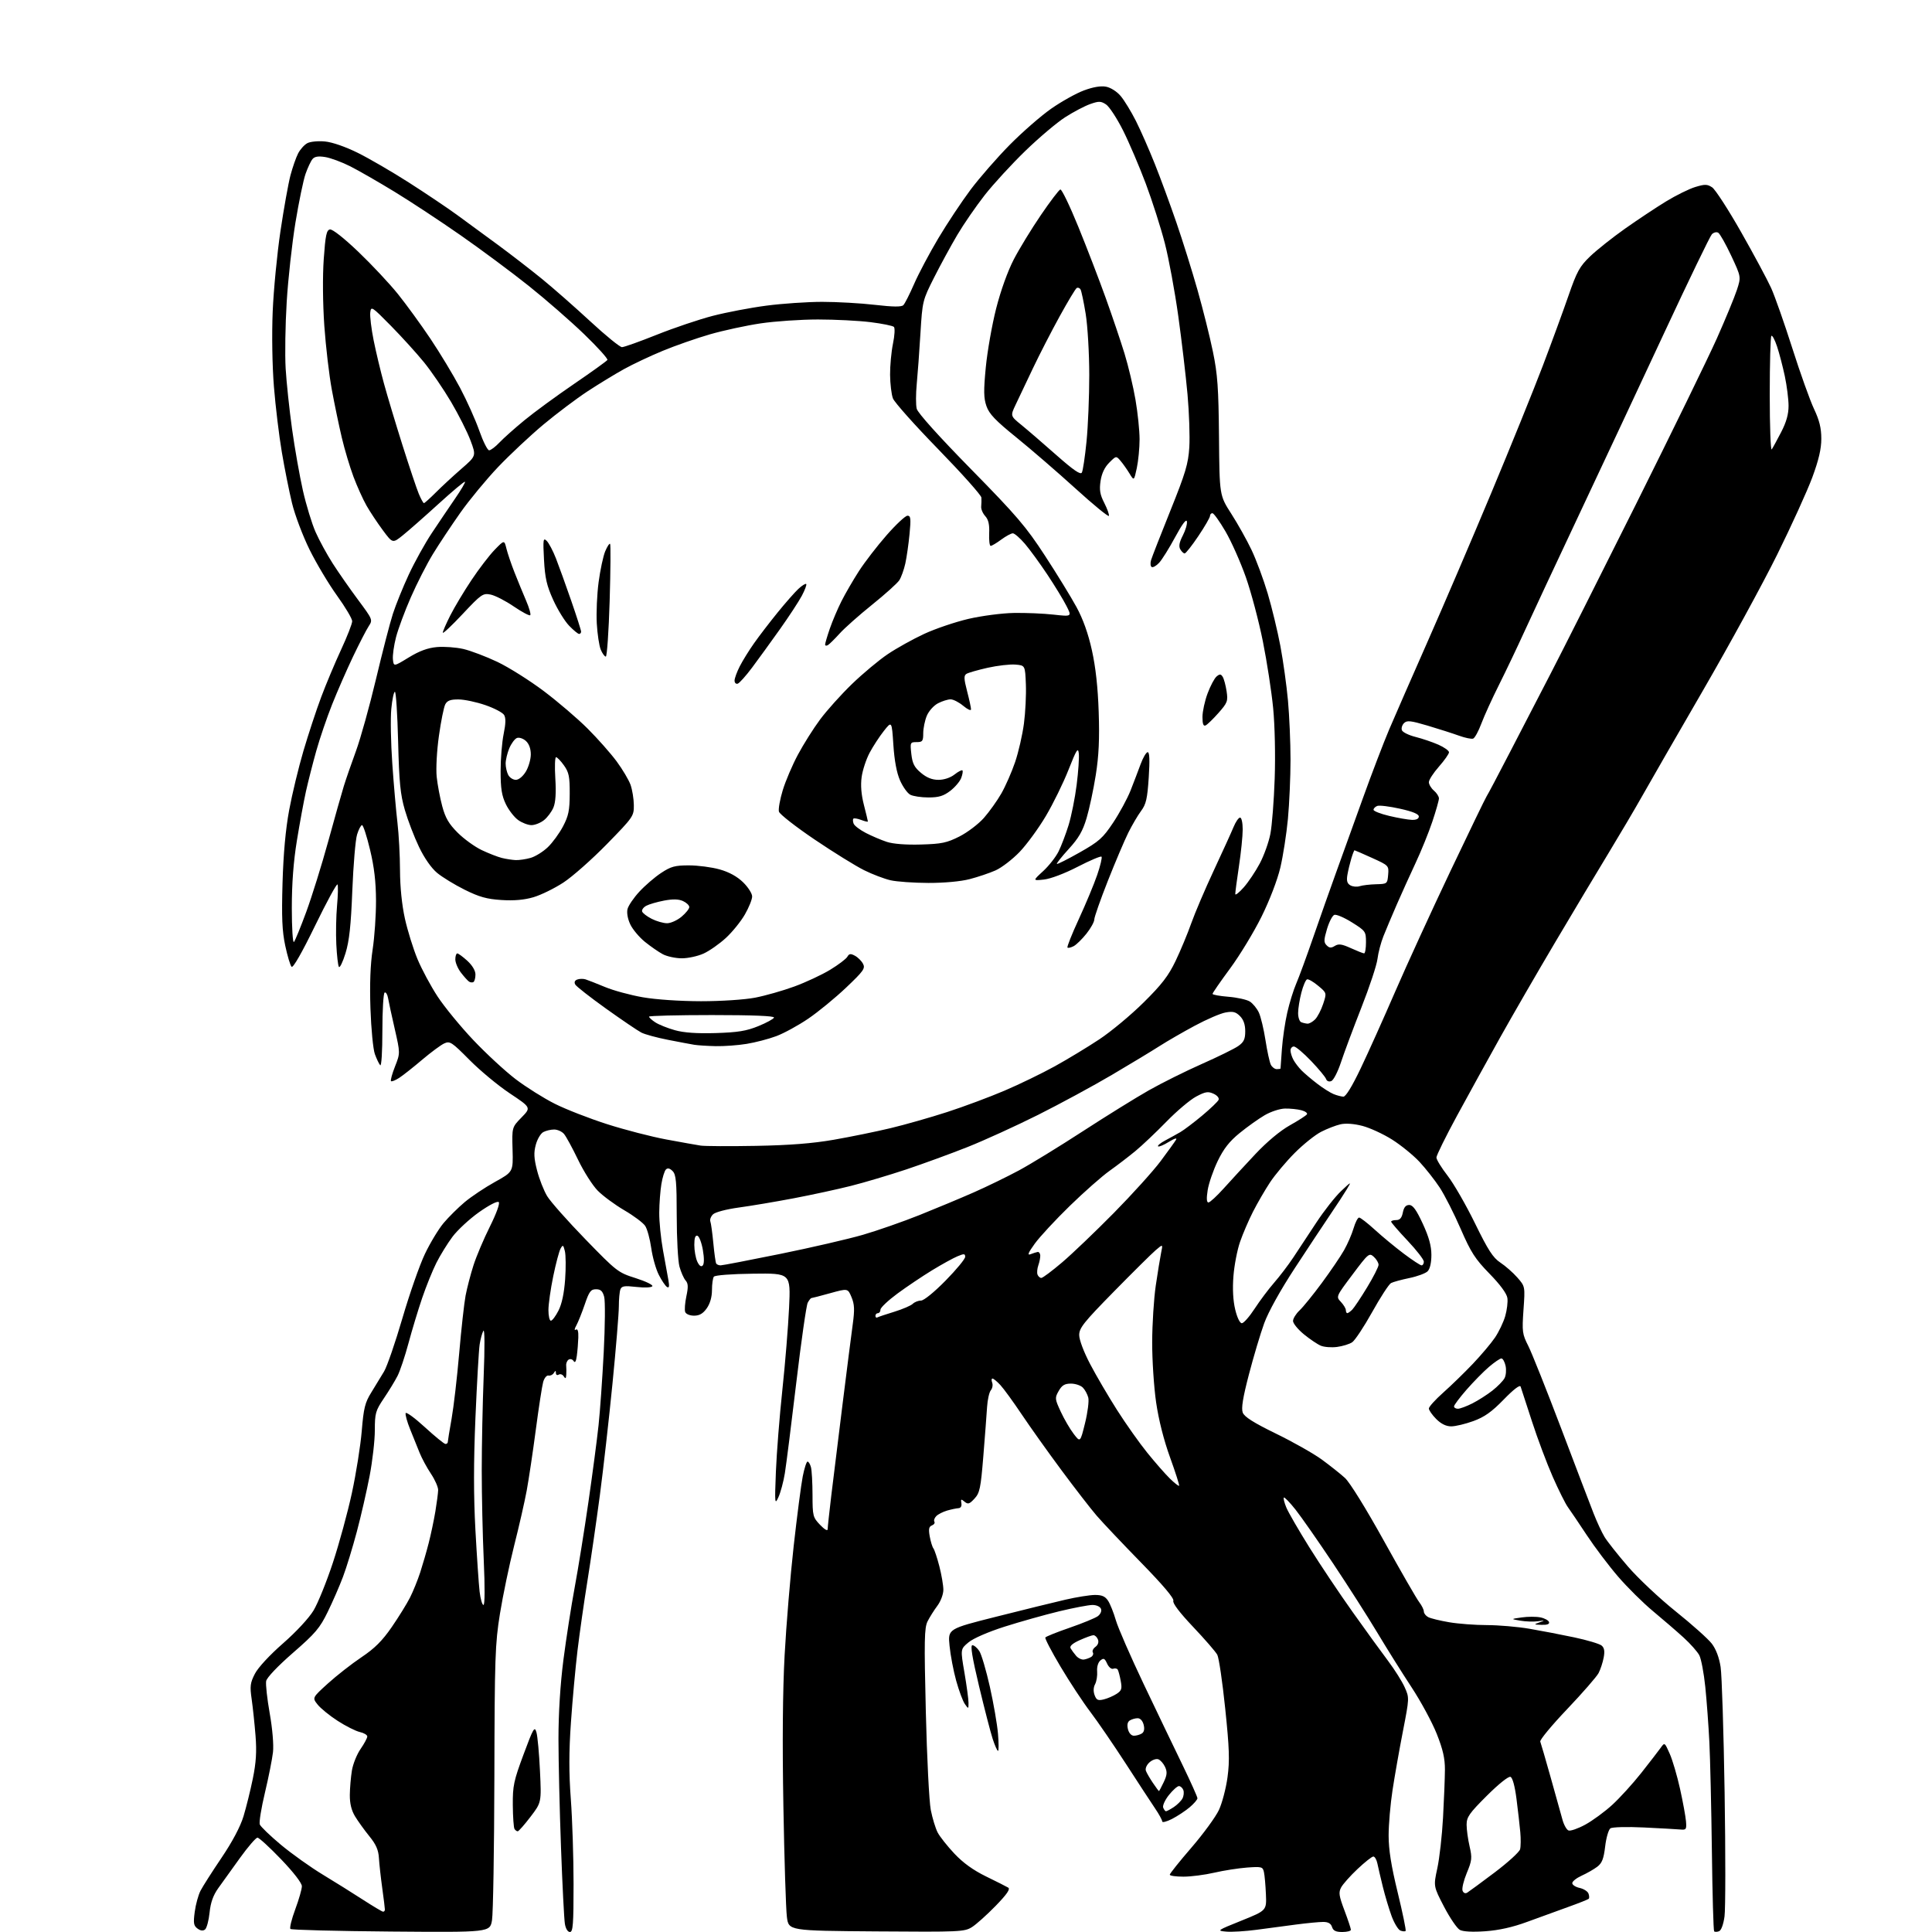 <?xml version="1.0" encoding="UTF-8" standalone="no"?>
<svg 
  version="1.1" 
  xmlns="http://www.w3.org/2000/svg" 
  xmlns:xlink="http://www.w3.org/1999/xlink" 
  xmlns:svg="http://www.w3.org/2000/svg"
  xmlns:rdf="http://www.w3.org/1999/02/22-rdf-syntax-ns#"
  xmlns:cc="http://creativecommons.org/ns#"
  xmlns:dc="http://purl.org/dc/elements/1.1/"
  viewBox="0 0 768 768"
  width="768"
  height="768"
>
<style>svg {background-color: white; }</style>"
<path stroke="none" fill="black" fill-rule="evenodd" d="M81.53,766.98C80.73,767.64 79.74,767.53 78.52,766.64C76.98,765.51 76.81,764.49 77.41,760.00C77.79,757.08 78.83,753.30 79.71,751.59C80.59,749.89 84.34,744.00 88.06,738.50C92.36,732.13 95.54,726.14 96.80,722.00C97.88,718.42 99.56,711.67 100.51,707.00C101.80,700.67 102.08,696.33 101.58,690.00C101.21,685.33 100.52,678.80 100.05,675.50C99.29,670.27 99.46,668.96 101.34,665.32C102.61,662.86 107.23,657.88 112.50,653.27C117.74,648.69 122.81,643.22 124.65,640.17C126.38,637.29 129.83,628.76 132.32,621.22C134.81,613.67 138.22,601.20 139.88,593.50C141.55,585.80 143.31,574.71 143.80,568.86C144.55,559.74 145.09,557.55 147.59,553.53C149.19,550.95 151.48,547.18 152.68,545.17C153.88,543.15 157.16,533.62 159.97,524.00C162.78,514.38 166.79,502.90 168.89,498.50C170.98,494.10 174.34,488.55 176.34,486.17C178.34,483.79 182.12,480.05 184.74,477.85C187.36,475.66 192.76,472.05 196.75,469.84C204.00,465.82 204.00,465.82 203.75,456.97C203.50,448.12 203.50,448.12 207.32,444.20C211.14,440.28 211.14,440.28 202.70,434.66C198.06,431.58 190.84,425.59 186.65,421.36C179.60,414.24 178.85,413.75 176.60,414.77C175.26,415.38 171.32,418.30 167.83,421.25C164.35,424.21 160.25,427.45 158.72,428.45C157.19,429.45 155.71,430.04 155.43,429.77C155.15,429.49 155.87,426.87 157.02,423.95C159.11,418.64 159.11,418.64 156.93,409.07C155.72,403.81 154.52,398.27 154.26,396.76C153.99,395.25 153.38,394.27 152.89,394.57C152.40,394.87 152.00,401.71 152.00,409.76C152.00,418.04 151.63,423.99 151.14,423.45C150.66,422.93 149.71,420.93 149.01,419.00C148.32,417.07 147.53,408.95 147.26,400.93C146.93,391.24 147.22,383.38 148.13,377.43C148.88,372.52 149.49,363.77 149.47,358.00C149.44,350.53 148.76,344.69 147.09,337.75C145.81,332.39 144.38,328.00 143.92,328.00C143.47,328.00 142.57,329.69 141.94,331.75C141.30,333.81 140.46,343.82 140.05,354.00C139.50,368.02 138.84,374.06 137.34,378.94C136.25,382.48 135.06,384.91 134.71,384.34C134.36,383.77 133.90,379.75 133.69,375.40C133.47,371.06 133.61,364.12 133.98,360.00C134.36,355.88 134.44,352.09 134.17,351.59C133.90,351.09 129.89,358.45 125.26,367.96C120.03,378.71 116.49,384.89 115.91,384.31C115.39,383.79 114.26,380.02 113.39,375.93C112.15,370.12 111.92,364.68 112.31,351.00C112.65,339.37 113.53,329.65 114.95,322.00C116.12,315.68 118.68,305.10 120.62,298.50C122.57,291.90 125.73,282.29 127.66,277.15C129.58,272.01 133.15,263.51 135.58,258.27C138.01,253.04 140.00,247.94 140.00,246.94C140.00,245.94 137.30,241.39 134.00,236.81C130.70,232.24 125.78,224.00 123.06,218.50C120.35,213.00 117.21,204.68 116.08,200.00C114.95,195.32 113.12,186.20 112.03,179.73C110.93,173.26 109.52,161.56 108.89,153.73C108.22,145.41 108.02,133.00 108.40,123.85C108.76,115.24 110.15,100.84 111.49,91.85C112.83,82.86 114.62,72.89 115.46,69.70C116.31,66.51 117.68,62.58 118.51,60.98C119.34,59.37 120.98,57.55 122.16,56.92C123.34,56.28 126.47,55.98 129.19,56.24C132.14,56.53 137.35,58.34 142.29,60.79C146.81,63.03 155.90,68.32 162.50,72.54C169.10,76.76 177.65,82.50 181.50,85.30C185.35,88.10 192.78,93.54 198.00,97.39C203.22,101.24 211.10,107.33 215.50,110.92C219.90,114.50 228.50,122.06 234.62,127.72C240.73,133.37 246.41,138.00 247.24,138.00C248.07,138.00 254.32,135.77 261.12,133.05C267.93,130.33 277.94,126.95 283.36,125.55C288.78,124.15 298.37,122.32 304.66,121.50C310.95,120.67 320.92,120.00 326.80,119.99C332.69,119.99 342.12,120.52 347.77,121.18C355.05,122.02 358.35,122.05 359.10,121.30C359.69,120.71 361.61,116.91 363.38,112.86C365.14,108.81 369.47,100.65 373.00,94.72C376.53,88.80 382.31,80.09 385.84,75.38C389.38,70.67 396.37,62.66 401.38,57.58C406.40,52.50 413.82,46.03 417.87,43.20C421.92,40.37 427.76,37.11 430.84,35.96C434.51,34.59 437.56,34.07 439.66,34.46C441.52,34.81 443.99,36.38 445.50,38.19C446.95,39.90 449.67,44.37 451.56,48.11C453.44,51.85 456.82,59.54 459.07,65.19C461.33,70.84 465.18,81.32 467.64,88.48C470.11,95.64 473.88,107.70 476.03,115.28C478.18,122.86 480.94,133.89 482.15,139.78C484.01,148.79 484.39,154.21 484.57,173.72C484.77,196.93 484.77,196.93 489.45,204.22C492.02,208.22 495.65,214.70 497.51,218.62C499.38,222.54 502.27,230.34 503.94,235.95C505.61,241.57 507.87,250.96 508.98,256.83C510.08,262.70 511.44,272.45 511.99,278.50C512.54,284.55 513.00,295.12 513.00,302.00C513.00,308.88 512.53,319.45 511.97,325.50C511.40,331.55 510.04,340.28 508.95,344.90C507.78,349.84 504.70,357.87 501.47,364.40C498.45,370.50 492.83,379.76 488.99,384.97C485.14,390.18 482.00,394.73 482.00,395.08C482.00,395.44 484.84,395.95 488.30,396.23C491.77,396.51 495.60,397.36 496.80,398.11C498.01,398.86 499.63,400.84 500.41,402.49C501.18,404.15 502.37,409.10 503.05,413.50C503.73,417.90 504.69,422.29 505.18,423.25C505.67,424.21 506.73,425.00 507.54,425.00C508.34,425.00 509.01,424.89 509.03,424.75C509.04,424.61 509.29,421.12 509.58,417.00C509.87,412.88 510.83,406.35 511.71,402.50C512.59,398.65 514.19,393.48 515.27,391.00C516.35,388.52 519.40,380.20 522.06,372.50C524.72,364.80 528.77,353.32 531.06,347.00C533.35,340.68 538.13,327.41 541.69,317.52C545.24,307.63 549.98,295.26 552.20,290.02C554.43,284.78 561.34,269.00 567.54,254.94C573.75,240.89 585.12,214.34 592.81,195.94C600.50,177.55 609.69,154.85 613.25,145.50C616.80,136.15 621.42,123.55 623.51,117.50C626.84,107.89 627.93,105.92 632.10,101.91C634.73,99.39 640.96,94.44 645.95,90.91C650.94,87.39 658.28,82.51 662.26,80.08C666.24,77.65 671.49,75.06 673.92,74.33C677.71,73.18 678.66,73.20 680.60,74.47C681.84,75.29 687.02,83.28 692.10,92.23C697.19,101.18 702.56,111.20 704.06,114.50C705.55,117.80 709.34,128.59 712.49,138.48C715.64,148.37 719.52,159.22 721.11,162.58C723.24,167.09 724.00,170.19 724.00,174.39C724.00,178.46 722.97,182.86 720.41,189.79C718.43,195.13 712.15,208.95 706.44,220.50C700.73,232.05 687.46,256.35 676.94,274.50C666.43,292.65 655.54,311.55 652.76,316.50C649.97,321.45 644.00,331.57 639.49,339.00C634.97,346.43 625.41,362.40 618.25,374.50C611.08,386.60 601.20,403.70 596.28,412.50C591.37,421.30 583.67,435.27 579.17,443.55C574.68,451.83 571.00,459.29 571.00,460.13C571.00,460.96 573.00,464.22 575.44,467.36C577.88,470.51 582.78,479.02 586.33,486.29C591.54,496.95 593.48,499.96 596.41,501.90C598.41,503.21 601.45,505.88 603.16,507.83C606.27,511.38 606.27,511.38 605.61,520.68C605.00,529.37 605.13,530.32 607.52,535.03C608.92,537.81 614.80,552.55 620.58,567.79C626.35,583.03 632.17,598.27 633.50,601.66C634.83,605.05 636.78,609.24 637.84,610.98C638.89,612.71 643.04,617.96 647.06,622.63C651.07,627.31 659.65,635.37 666.11,640.55C672.58,645.73 679.04,651.50 680.47,653.38C682.13,655.54 683.40,658.93 683.97,662.65C684.46,665.87 685.18,688.30 685.56,712.51C685.94,736.71 685.93,758.91 685.52,761.83C685.09,764.98 684.21,767.37 683.35,767.69C682.56,768.00 681.68,768.02 681.40,767.73C681.12,767.45 680.71,753.11 680.50,735.86C680.28,718.61 679.83,699.10 679.50,692.50C679.17,685.90 678.44,676.03 677.88,670.56C677.32,665.10 676.25,659.46 675.52,658.03C674.78,656.60 671.97,653.43 669.27,650.97C666.57,648.51 661.11,643.80 657.14,640.50C653.16,637.20 646.89,630.99 643.21,626.71C639.52,622.43 633.91,615.00 630.75,610.21C627.58,605.42 624.21,600.42 623.25,599.10C622.29,597.79 619.59,592.39 617.26,587.10C614.93,581.82 611.20,571.88 608.97,565.00C606.74,558.12 604.71,551.91 604.47,551.19C604.19,550.37 601.65,552.32 597.76,556.33C592.98,561.24 590.13,563.27 585.71,564.89C582.53,566.05 578.56,567.00 576.89,567.00C574.86,567.00 572.87,566.03 570.92,564.08C569.32,562.47 568.00,560.59 568.00,559.90C568.00,559.22 570.57,556.37 573.71,553.58C576.85,550.79 582.14,545.65 585.46,542.16C588.78,538.67 592.75,533.97 594.27,531.72C595.80,529.47 597.63,525.64 598.34,523.21C599.04,520.78 599.44,517.53 599.21,515.98C598.95,514.20 596.35,510.66 592.11,506.32C586.40,500.47 584.72,497.87 580.64,488.49C578.02,482.44 574.26,475.05 572.30,472.06C570.34,469.08 566.71,464.47 564.24,461.82C561.76,459.18 556.88,455.21 553.38,453.00C549.88,450.79 544.58,448.35 541.61,447.57C538.24,446.69 534.95,446.45 532.85,446.93C531.01,447.35 527.55,448.69 525.17,449.91C522.79,451.12 518.06,454.91 514.67,458.31C511.28,461.71 506.86,466.98 504.86,470.00C502.86,473.03 499.81,478.29 498.08,481.69C496.35,485.09 494.03,490.49 492.93,493.69C491.82,496.88 490.64,503.00 490.31,507.29C489.91,512.32 490.16,517.01 491.01,520.54C491.78,523.76 492.86,526.00 493.65,526.00C494.38,526.00 496.66,523.41 498.72,520.25C500.78,517.09 504.27,512.43 506.48,509.90C508.69,507.37 512.12,502.87 514.09,499.90C516.07,496.93 520.20,490.68 523.26,486.00C526.33,481.32 530.75,475.70 533.08,473.50C537.25,469.57 537.29,469.56 535.41,472.70C534.36,474.46 531.42,478.96 528.88,482.70C526.34,486.44 519.99,496.04 514.75,504.04C508.96,512.89 504.18,521.50 502.53,526.04C501.04,530.14 498.31,539.28 496.47,546.34C494.04,555.65 493.37,559.83 494.01,561.53C494.66,563.23 498.31,565.54 507.20,569.88C513.97,573.17 522.16,577.81 525.42,580.18C528.67,582.56 532.82,585.85 534.63,587.50C536.56,589.25 543.01,599.67 550.12,612.50C556.83,624.60 563.14,635.57 564.16,636.88C565.17,638.20 566.00,639.87 566.00,640.60C566.00,641.33 566.79,642.34 567.75,642.84C568.71,643.34 572.46,644.26 576.08,644.87C579.70,645.49 586.45,646.00 591.08,646.00C595.71,646.01 603.33,646.66 608.00,647.46C612.67,648.26 620.69,649.80 625.82,650.89C630.95,651.98 635.82,653.44 636.65,654.12C637.74,655.03 637.97,656.35 637.49,658.90C637.13,660.84 636.22,663.61 635.47,665.06C634.72,666.50 629.10,672.95 622.97,679.40C616.84,685.84 612.03,691.65 612.28,692.31C612.53,692.96 614.39,699.35 616.40,706.50C618.42,713.65 620.53,721.21 621.09,723.30C621.65,725.39 622.74,727.35 623.51,727.64C624.28,727.94 627.26,726.90 630.14,725.34C633.01,723.78 637.83,720.25 640.84,717.51C643.85,714.76 649.06,709.04 652.41,704.80C655.76,700.55 659.22,696.07 660.11,694.83C661.72,692.57 661.72,692.57 663.75,697.16C664.87,699.69 666.71,705.98 667.85,711.13C668.99,716.28 670.05,722.08 670.21,724.00C670.47,727.19 670.28,727.48 668.00,727.26C666.62,727.13 660.10,726.77 653.50,726.45C646.69,726.12 640.92,726.28 640.16,726.80C639.42,727.32 638.48,730.55 638.08,733.98C637.49,738.92 636.83,740.62 634.92,742.07C633.59,743.08 630.81,744.67 628.75,745.60C626.69,746.54 625.00,747.87 625.00,748.57C625.00,749.27 626.31,750.13 627.92,750.48C629.52,750.83 631.11,751.83 631.44,752.70C631.77,753.57 631.82,754.52 631.54,754.80C631.26,755.08 627.53,756.56 623.26,758.09C618.99,759.62 611.67,762.28 607.00,764.00C601.30,766.10 595.85,767.32 590.44,767.70C585.38,768.06 581.61,767.86 580.32,767.17C579.18,766.56 576.36,762.41 574.03,757.95C569.81,749.82 569.81,749.82 571.36,742.66C572.22,738.72 573.24,729.65 573.63,722.50C574.03,715.35 574.36,706.80 574.38,703.50C574.40,699.00 573.59,695.42 571.12,689.21C569.31,684.66 564.81,676.33 561.11,670.71C557.42,665.10 551.29,655.33 547.50,649.00C543.71,642.67 535.78,630.27 529.89,621.44C523.99,612.61 517.29,603.01 515.00,600.11C512.70,597.21 510.61,595.05 510.35,595.31C510.10,595.57 510.54,597.37 511.35,599.30C512.16,601.24 516.29,608.37 520.53,615.16C524.77,621.95 532.49,633.49 537.70,640.81C542.91,648.14 549.27,656.91 551.84,660.31C554.40,663.72 557.35,668.39 558.38,670.71C560.26,674.89 560.25,674.98 557.68,688.21C556.25,695.52 554.40,706.05 553.55,711.62C552.70,717.18 552.00,725.28 552.00,729.62C552.00,735.27 553.02,741.69 555.61,752.31C557.59,760.45 559.01,767.33 558.75,767.58C558.50,767.84 557.56,767.77 556.68,767.43C555.80,767.09 554.22,764.49 553.18,761.66C552.14,758.82 550.57,753.58 549.69,750.00C548.81,746.42 547.84,742.26 547.53,740.75C547.22,739.24 546.49,738.00 545.92,738.00C545.35,738.00 542.52,740.24 539.63,742.97C536.73,745.70 533.81,748.99 533.12,750.28C532.06,752.27 532.25,753.62 534.44,759.42C535.85,763.17 537.00,766.63 537.00,767.12C537.00,767.60 535.46,768.00 533.57,768.00C531.01,768.00 529.97,767.49 529.50,766.00C529.06,764.61 527.99,764.00 525.97,764.00C524.38,764.00 519.58,764.46 515.29,765.02C511.01,765.58 503.90,766.52 499.50,767.12C495.10,767.71 489.70,768.04 487.50,767.85C483.58,767.51 483.70,767.42 493.50,763.48C503.50,759.45 503.50,759.45 503.22,752.98C503.07,749.41 502.72,745.47 502.44,744.22C501.98,742.07 501.56,741.96 495.72,742.38C492.30,742.64 486.43,743.55 482.69,744.42C478.94,745.29 473.43,746.00 470.44,746.00C467.45,746.00 465.00,745.65 465.00,745.22C465.00,744.79 468.87,739.95 473.60,734.47C478.33,728.99 483.25,722.25 484.54,719.50C485.82,716.75 487.36,710.88 487.96,706.45C488.85,699.81 488.69,695.02 487.04,679.17C485.95,668.60 484.53,658.98 483.89,657.79C483.25,656.60 478.93,651.62 474.29,646.72C468.92,641.05 466.06,637.29 466.42,636.35C466.79,635.38 462.36,630.14 453.62,621.19C446.27,613.66 438.31,605.25 435.94,602.50C433.57,599.75 427.30,591.65 422.00,584.50C416.69,577.35 409.59,567.38 406.21,562.34C402.83,557.30 398.99,552.01 397.67,550.59C396.35,549.16 394.94,548.00 394.53,548.00C394.12,548.00 394.07,548.73 394.41,549.63C394.75,550.52 394.51,551.88 393.87,552.65C393.24,553.42 392.56,556.40 392.38,559.27C392.20,562.15 391.53,570.96 390.89,578.85C389.85,591.64 389.47,593.47 387.37,595.73C385.37,597.90 384.79,598.07 383.42,596.94C382.04,595.79 381.87,595.87 382.16,597.53C382.37,598.70 381.91,599.48 381.00,599.53C380.18,599.57 378.15,600.00 376.51,600.47C374.87,600.95 372.92,601.93 372.20,602.66C371.47,603.39 371.12,604.39 371.43,604.89C371.74,605.38 371.29,606.06 370.45,606.38C369.26,606.84 369.06,607.83 369.58,610.74C369.96,612.81 370.61,614.95 371.04,615.50C371.47,616.05 372.54,619.26 373.41,622.64C374.28,626.02 375.00,630.22 375.00,631.96C375.00,633.75 373.96,636.53 372.62,638.32C371.31,640.07 369.56,642.85 368.73,644.50C367.43,647.09 367.34,652.02 368.03,680.50C368.46,698.65 369.36,716.19 370.00,719.48C370.65,722.77 371.88,726.79 372.72,728.42C373.56,730.05 376.56,733.84 379.37,736.83C382.86,740.54 386.90,743.44 392.00,745.93C396.12,747.93 400.07,749.93 400.78,750.36C401.69,750.93 400.27,752.99 395.78,757.62C392.32,761.17 388.09,764.97 386.36,766.06C383.37,767.93 381.57,768.01 348.36,767.76C313.50,767.50 313.50,767.50 312.80,762.00C312.41,758.98 311.78,739.17 311.41,718.00C310.96,692.67 311.13,672.12 311.90,657.93C312.54,646.07 314.16,626.56 315.50,614.58C316.84,602.60 318.46,590.15 319.10,586.90C319.74,583.66 320.60,581.00 321.01,581.00C321.43,581.00 322.04,582.01 322.37,583.25C322.70,584.49 322.98,589.44 322.99,594.26C323.00,602.62 323.14,603.16 326.00,606.16C327.75,607.99 329.00,608.71 329.01,607.90C329.01,607.13 329.66,601.10 330.45,594.50C331.25,587.90 333.27,571.48 334.95,558.00C336.63,544.52 338.45,530.27 338.99,526.33C339.77,520.59 339.67,518.46 338.49,515.64C337.02,512.12 337.02,512.12 330.02,514.06C326.17,515.13 322.81,516.00 322.55,516.00C322.29,516.00 321.63,516.83 321.08,517.85C320.54,518.86 318.49,533.15 316.54,549.60C314.59,566.04 312.54,582.27 311.99,585.65C311.44,589.03 310.29,593.30 309.44,595.15C307.99,598.31 307.93,597.73 308.43,585.00C308.73,577.58 309.88,562.95 311.00,552.50C312.12,542.05 313.32,527.34 313.67,519.81C314.31,506.12 314.31,506.12 299.40,506.31C290.83,506.41 284.19,506.92 283.77,507.50C283.36,508.05 283.02,510.46 283.02,512.85C283.01,515.62 282.25,518.24 280.93,520.10C279.45,522.18 278.03,523.00 275.90,523.00C274.23,523.00 272.69,522.37 272.38,521.54C272.07,520.74 272.28,517.93 272.84,515.30C273.64,511.57 273.57,510.17 272.53,509.00C271.80,508.18 270.71,505.70 270.10,503.50C269.50,501.30 269.01,492.22 269.01,483.32C269.00,469.68 268.74,466.89 267.36,465.51C266.26,464.40 265.40,464.20 264.71,464.89C264.15,465.45 263.34,468.06 262.91,470.70C262.47,473.34 262.09,478.43 262.06,482.00C262.03,485.57 262.70,492.32 263.55,497.00C264.40,501.68 265.37,507.03 265.71,508.91C266.14,511.37 265.99,512.11 265.14,511.59C264.50,511.19 263.03,509.03 261.89,506.78C260.74,504.54 259.39,499.75 258.88,496.13C258.37,492.52 257.29,488.56 256.48,487.33C255.68,486.10 251.94,483.30 248.17,481.10C244.41,478.90 239.65,475.39 237.60,473.30C235.54,471.21 232.03,465.68 229.78,461.00C227.53,456.32 225.02,451.71 224.19,450.75C223.37,449.79 221.61,449.00 220.28,449.00C218.95,449.00 217.01,449.46 215.97,450.02C214.92,450.58 213.58,452.84 212.99,455.05C212.13,458.22 212.24,460.39 213.49,465.26C214.36,468.67 216.17,473.26 217.50,475.48C218.84,477.69 225.69,485.42 232.72,492.65C245.16,505.46 245.69,505.87 252.70,508.08C256.66,509.34 259.64,510.78 259.32,511.29C258.99,511.82 256.25,511.95 252.99,511.58C248.22,511.04 247.14,511.20 246.62,512.55C246.28,513.44 246.00,516.49 246.00,519.33C245.99,522.17 244.86,535.98 243.47,550.00C242.09,564.02 239.82,584.05 238.44,594.50C237.05,604.95 234.82,620.32 233.48,628.65C232.14,636.99 230.38,649.36 229.56,656.15C228.75,662.94 227.57,675.75 226.96,684.62C226.14,696.33 226.13,704.73 226.92,715.31C227.51,723.32 228.00,738.45 228.00,748.94C228.00,764.95 227.77,768.00 226.55,768.00C225.68,768.00 224.87,766.68 224.55,764.75C224.25,762.96 223.55,749.35 223.01,734.50C222.46,719.65 222.01,700.20 222.00,691.29C222.00,680.95 222.72,669.53 223.97,659.79C225.06,651.38 227.07,638.42 228.45,631.00C229.83,623.58 232.29,608.27 233.92,597.00C235.55,585.73 237.36,572.00 237.94,566.50C238.53,561.00 239.45,547.95 239.99,537.50C240.53,527.05 240.61,517.15 240.17,515.50C239.55,513.21 238.78,512.50 236.93,512.50C234.85,512.50 234.20,513.38 232.46,518.50C231.33,521.80 229.82,525.57 229.11,526.87C228.32,528.30 228.24,528.97 228.90,528.56C229.64,528.10 229.97,529.14 229.89,531.69C229.82,533.78 229.56,537.04 229.30,538.93C229.00,541.21 228.57,541.92 228.03,541.05C227.59,540.33 226.70,540.07 226.06,540.46C225.43,540.85 224.98,541.92 225.07,542.84C225.16,543.75 225.17,545.40 225.10,546.50C225.00,548.04 224.77,548.18 224.10,547.12C223.62,546.36 222.72,546.05 222.11,546.43C221.50,546.81 220.99,546.53 220.98,545.81C220.97,544.74 220.82,544.73 220.14,545.80C219.69,546.52 218.73,546.97 218.02,546.80C217.31,546.64 216.36,547.79 215.92,549.36C215.48,550.93 214.16,559.48 212.99,568.36C211.82,577.24 210.19,588.10 209.38,592.50C208.57,596.90 206.32,606.79 204.37,614.47C202.43,622.15 199.90,634.30 198.74,641.47C196.81,653.42 196.63,658.80 196.52,706.50C196.45,735.10 196.03,760.67 195.58,763.32C194.75,768.14 194.75,768.14 155.46,767.82C133.85,767.64 115.84,767.18 115.45,766.79C115.06,766.39 115.92,762.88 117.37,758.98C118.82,755.08 120.00,750.95 120.00,749.80C120.00,748.55 116.70,744.27 111.75,739.11C107.21,734.37 102.98,730.50 102.35,730.50C101.72,730.50 98.61,734.10 95.44,738.50C92.26,742.90 88.37,748.32 86.78,750.55C84.74,753.41 83.72,756.27 83.31,760.29C82.99,763.42 82.18,766.43 81.53,766.98zM152.25,759.92C152.66,759.97 153.00,759.58 153.00,759.07C153.00,758.56 152.53,754.73 151.95,750.56C151.37,746.39 150.78,741.03 150.63,738.64C150.44,735.38 149.49,733.20 146.80,729.90C144.84,727.48 142.28,723.92 141.12,722.00C139.69,719.63 139.03,716.89 139.06,713.50C139.09,710.75 139.47,706.38 139.89,703.79C140.32,701.20 141.87,697.35 143.34,695.24C144.80,693.12 146.00,690.89 146.00,690.28C146.00,689.66 144.67,688.87 143.05,688.51C141.43,688.15 137.46,686.16 134.23,684.07C131.00,681.99 127.41,679.06 126.24,677.57C124.11,674.87 124.11,674.87 130.38,669.18C133.83,666.06 139.81,661.38 143.67,658.79C148.95,655.25 151.95,652.26 155.72,646.79C158.48,642.78 161.75,637.50 162.98,635.06C164.22,632.62 166.04,628.12 167.04,625.06C168.03,622.00 169.56,616.74 170.42,613.36C171.29,609.98 172.47,604.36 173.06,600.86C173.64,597.36 174.14,593.53 174.17,592.34C174.20,591.16 172.91,588.23 171.31,585.84C169.71,583.45 167.68,579.70 166.80,577.50C165.92,575.30 164.22,571.10 163.04,568.18C161.85,565.25 161.05,562.36 161.25,561.75C161.45,561.15 164.89,563.66 168.89,567.33C172.89,571.00 176.57,574.00 177.08,574.00C177.59,574.00 178.00,573.66 178.00,573.25C178.00,572.84 178.68,568.67 179.51,564.00C180.34,559.33 181.70,547.62 182.53,538.00C183.36,528.38 184.51,518.02 185.08,515.00C185.66,511.98 187.06,506.57 188.21,503.00C189.35,499.43 192.28,492.51 194.72,487.62C197.31,482.43 198.78,478.38 198.26,477.86C197.73,477.33 194.49,479.00 190.43,481.86C186.62,484.56 181.87,488.96 179.87,491.63C177.87,494.31 174.99,498.98 173.47,502.00C171.95,505.02 169.40,511.32 167.81,516.00C166.22,520.67 163.77,528.75 162.38,533.94C160.99,539.13 159.03,544.98 158.03,546.94C157.03,548.90 154.59,552.91 152.60,555.85C149.28,560.79 149.00,561.77 149.00,568.55C149.00,572.59 148.07,580.76 146.93,586.70C145.79,592.64 143.51,602.61 141.85,608.85C140.19,615.09 137.72,623.17 136.35,626.79C134.99,630.42 132.25,636.71 130.27,640.76C127.14,647.19 125.36,649.29 116.46,657.03C110.37,662.34 106.07,666.86 105.80,668.25C105.56,669.53 106.19,675.28 107.21,681.04C108.30,687.19 108.84,693.56 108.52,696.50C108.21,699.25 106.77,706.49 105.32,712.59C103.86,718.69 102.94,724.39 103.27,725.25C103.60,726.11 107.39,729.75 111.68,733.34C115.98,736.92 123.45,742.25 128.28,745.17C133.12,748.10 140.32,752.60 144.28,755.17C148.25,757.74 151.84,759.88 152.25,759.92zM583.24,752.36C583.93,751.94 588.83,748.33 594.12,744.35C599.41,740.36 603.97,736.21 604.26,735.12C604.54,734.04 604.58,730.98 604.34,728.33C604.10,725.67 603.43,719.75 602.84,715.17C602.17,709.94 601.27,706.66 600.43,706.33C599.65,706.03 595.70,709.19 591.04,713.84C584.05,720.81 583.00,722.31 583.00,725.35C583.00,727.27 583.53,731.14 584.18,733.94C585.24,738.54 585.13,739.58 583.07,744.53C581.82,747.56 581.06,750.73 581.39,751.58C581.75,752.51 582.49,752.82 583.24,752.36zM205.81,727.97C205.43,727.99 204.85,727.56 204.52,727.03C204.19,726.50 203.89,722.24 203.85,717.57C203.79,709.93 204.21,707.92 208.11,697.44C212.04,686.86 212.51,686.06 213.25,688.65C213.70,690.22 214.33,697.12 214.65,704.00C215.24,716.50 215.24,716.50 210.87,722.22C208.47,725.37 206.19,727.95 205.81,727.97zM465.87,723.07C463.74,724.15 462.00,724.59 462.00,724.05C462.00,723.50 460.70,721.13 459.10,718.78C457.51,716.43 452.27,708.42 447.47,701.00C442.66,693.58 436.34,684.35 433.42,680.50C430.50,676.65 425.18,668.58 421.61,662.57C418.03,656.56 415.30,651.32 415.54,650.93C415.78,650.55 420.14,648.79 425.24,647.04C430.33,645.28 435.34,643.22 436.38,642.47C437.46,641.67 438.00,640.45 437.66,639.55C437.32,638.66 435.87,638.00 434.28,638.00C432.75,638.00 426.77,639.14 421.00,640.53C415.23,641.93 405.48,644.67 399.35,646.62C392.77,648.72 386.89,651.28 384.99,652.87C381.77,655.55 381.77,655.55 383.39,664.95C384.27,670.12 385.00,675.50 385.00,676.90C385.00,679.41 384.98,679.42 383.54,677.36C382.74,676.22 381.19,672.06 380.10,668.12C379.01,664.19 377.82,657.94 377.46,654.23C376.79,647.50 376.79,647.50 396.15,642.63C406.79,639.94 419.10,636.92 423.50,635.90C427.90,634.88 433.18,634.04 435.23,634.02C438.04,634.01 439.33,634.57 440.48,636.33C441.32,637.61 442.71,641.10 443.57,644.08C444.43,647.06 449.43,658.50 454.66,669.50C459.90,680.50 466.85,694.98 470.10,701.67C473.34,708.37 476.00,714.29 476.00,714.83C476.00,715.38 474.59,717.01 472.87,718.46C471.14,719.91 467.99,721.98 465.87,723.07zM463.50,720.00C463.82,720.00 465.20,719.26 466.58,718.36C467.95,717.46 469.51,715.91 470.04,714.93C470.56,713.95 470.72,712.44 470.39,711.57C470.06,710.71 469.27,710.00 468.64,710.00C468.01,710.00 466.22,711.60 464.66,713.55C463.10,715.51 462.08,717.76 462.38,718.55C462.69,719.35 463.19,720.00 463.50,720.00zM460.70,711.99C460.81,712.00 461.66,710.40 462.59,708.45C463.93,705.62 464.05,704.40 463.15,702.42C462.53,701.06 461.32,699.68 460.47,699.35C459.62,699.02 458.03,699.57 456.93,700.57C455.78,701.60 455.18,703.04 455.52,703.94C455.84,704.80 457.10,706.96 458.30,708.74C459.51,710.53 460.59,711.99 460.70,711.99zM396.73,696.00C396.41,696.00 395.46,693.86 394.61,691.25C393.76,688.64 391.32,679.19 389.18,670.25C386.45,658.80 385.67,654.00 386.54,654.00C387.21,654.00 388.46,655.05 389.30,656.33C390.14,657.61 392.02,664.00 393.49,670.54C394.95,677.07 396.41,685.47 396.72,689.21C397.03,692.94 397.04,696.00 396.73,696.00zM450.77,689.98C451.72,689.98 453.12,689.57 453.89,689.09C454.80,688.51 455.05,687.33 454.62,685.61C454.22,684.04 453.27,683.01 452.23,683.02C451.28,683.02 449.88,683.43 449.11,683.91C448.20,684.49 447.95,685.67 448.38,687.39C448.78,688.96 449.73,689.99 450.77,689.98zM438.76,675.54C440.27,675.17 442.56,674.18 443.85,673.35C445.86,672.04 446.09,671.32 445.50,668.17C445.13,666.16 444.59,664.14 444.31,663.69C444.03,663.24 443.22,663.08 442.52,663.35C441.82,663.62 440.73,662.71 440.10,661.32C439.13,659.19 438.71,659.00 437.41,660.07C436.51,660.82 435.98,662.61 436.13,664.42C436.26,666.12 435.90,668.40 435.31,669.50C434.63,670.76 434.57,672.37 435.13,673.86C435.86,675.82 436.48,676.10 438.76,675.54zM430.88,659.69C431.77,659.56 433.07,659.09 433.77,658.65C434.46,658.22 434.76,657.41 434.42,656.86C434.08,656.32 434.54,655.32 435.45,654.66C436.47,653.91 436.86,652.79 436.45,651.72C436.08,650.78 435.27,650.01 434.64,650.02C434.01,650.03 431.56,650.93 429.18,652.00C426.27,653.32 425.10,654.38 425.58,655.23C425.98,655.93 426.97,657.28 427.78,658.22C428.60,659.17 429.99,659.83 430.88,659.69zM612.83,645.90C609.65,645.81 609.61,645.76 612.00,644.91C614.26,644.11 614.19,644.07 611.35,644.47C609.62,644.71 606.47,644.61 604.35,644.24C600.50,643.58 600.50,643.58 604.92,642.95C607.35,642.60 610.69,642.60 612.34,642.94C614.00,643.27 615.53,644.10 615.76,644.78C616.03,645.59 615.05,645.97 612.83,645.90zM192.19,638.00C192.74,638.00 192.78,630.89 192.30,620.25C191.86,610.49 191.50,594.40 191.50,584.50C191.50,574.60 191.85,557.73 192.27,547.00C192.73,535.55 192.68,528.12 192.16,529.00C191.67,529.83 190.99,532.30 190.66,534.50C190.33,536.71 189.58,549.83 188.99,563.67C188.25,581.28 188.25,594.62 188.98,608.10C189.56,618.70 190.31,629.76 190.65,632.69C190.99,635.61 191.69,638.00 192.19,638.00zM468.71,590.62C468.91,590.42 467.29,585.37 465.13,579.38C462.64,572.53 460.59,564.42 459.58,557.50C458.70,551.45 457.99,540.65 458.01,533.50C458.03,526.35 458.67,516.23 459.44,511.00C460.21,505.77 461.17,499.93 461.56,498.00C462.29,494.50 462.29,494.50 459.39,496.98C457.80,498.34 450.31,505.76 442.75,513.46C430.79,525.64 429.00,527.89 429.00,530.71C429.00,532.59 430.81,537.41 433.34,542.23C435.72,546.78 440.54,555.00 444.04,560.50C447.54,566.00 452.95,573.65 456.07,577.50C459.18,581.35 463.22,585.96 465.04,587.74C466.86,589.52 468.52,590.82 468.71,590.62zM431.32,565.72C432.37,561.48 432.95,556.92 432.61,555.58C432.27,554.24 431.29,552.43 430.43,551.57C429.56,550.71 427.43,550.00 425.68,550.01C423.22,550.01 422.13,550.67 420.85,552.92C419.27,555.70 419.30,556.06 421.66,561.16C423.02,564.09 425.32,568.05 426.78,569.95C429.42,573.42 429.42,573.42 431.32,565.72zM579.54,560.00C580.39,560.00 582.97,559.04 585.29,557.87C587.61,556.69 591.20,554.40 593.27,552.77C595.34,551.14 597.51,548.92 598.08,547.84C598.66,546.77 598.84,544.56 598.49,542.94C598.13,541.32 597.39,540.00 596.83,540.00C596.27,540.00 594.06,541.51 591.90,543.35C589.75,545.19 585.74,549.27 582.99,552.41C580.25,555.55 578.00,558.54 578.00,559.06C578.00,559.58 578.69,560.00 579.54,560.00zM531.50,535.43C529.30,535.72 526.40,535.50 525.05,534.94C523.71,534.38 520.67,532.33 518.30,530.39C515.94,528.45 514.00,526.07 514.00,525.11C514.00,524.14 515.16,522.26 516.58,520.92C518.00,519.59 521.99,514.67 525.44,510.00C528.89,505.32 532.87,499.48 534.27,497.00C535.68,494.52 537.39,490.59 538.07,488.25C538.76,485.91 539.74,484.00 540.27,484.00C540.79,484.00 543.61,486.19 546.54,488.86C549.47,491.54 554.64,495.81 558.03,498.36C561.42,500.91 564.60,503.00 565.10,503.00C565.59,503.00 566.00,502.33 566.00,501.52C566.00,500.70 563.08,496.94 559.50,493.15C555.92,489.36 553.00,485.97 553.00,485.63C553.00,485.28 553.91,485.00 555.02,485.00C556.47,485.00 557.22,484.15 557.65,482.00C558.07,479.90 558.83,479.00 560.19,479.00C561.63,479.00 563.02,480.92 565.57,486.43C568.03,491.76 569.00,495.28 569.00,498.86C569.00,501.97 568.43,504.42 567.50,505.36C566.67,506.18 563.41,507.39 560.25,508.04C557.09,508.69 553.81,509.59 552.97,510.03C552.12,510.47 548.75,515.66 545.47,521.55C542.19,527.44 538.60,532.85 537.50,533.58C536.40,534.31 533.70,535.14 531.50,535.43zM218.98,525.00C219.52,525.00 220.88,523.20 222.00,520.99C223.35,518.36 224.25,514.08 224.65,508.55C224.98,503.91 224.93,498.86 224.54,497.32C223.92,494.82 223.74,494.72 222.83,496.34C222.27,497.34 220.96,502.29 219.92,507.33C218.88,512.37 218.02,518.41 218.01,520.75C218.01,523.09 218.44,525.00 218.98,525.00zM348.75,523.70C349.16,523.47 352.20,522.45 355.50,521.44C358.80,520.42 362.09,519.01 362.82,518.30C363.55,517.58 365.03,517.00 366.11,517.00C367.25,517.00 371.37,513.65 375.87,509.07C380.16,504.71 383.67,500.46 383.67,499.62C383.67,498.32 383.24,498.29 380.58,499.41C378.89,500.12 374.35,502.62 370.50,504.97C366.65,507.32 360.46,511.48 356.75,514.21C353.04,516.95 350.00,519.82 350.00,520.59C350.00,521.37 349.55,522.00 349.00,522.00C348.45,522.00 348.00,522.48 348.00,523.06C348.00,523.64 348.34,523.93 348.75,523.70zM535.57,522.00C535.89,522.00 536.76,521.38 537.52,520.63C538.27,519.87 540.94,515.88 543.44,511.75C545.95,507.62 548.00,503.59 548.00,502.78C548.00,501.97 547.15,500.54 546.11,499.60C544.29,497.95 543.96,498.22 537.64,506.66C531.05,515.43 531.05,515.43 533.03,517.53C534.11,518.68 535.00,520.16 535.00,520.81C535.00,521.47 535.26,522.00 535.57,522.00zM413.94,508.00C414.50,508.00 418.22,505.21 422.22,501.81C426.23,498.40 435.48,489.55 442.79,482.14C450.09,474.73 458.45,465.48 461.36,461.58C464.27,457.69 467.03,453.85 467.50,453.06C468.01,452.19 466.87,452.54 464.62,453.92C462.57,455.19 460.65,455.98 460.35,455.69C460.06,455.39 461.32,454.35 463.16,453.37C465.00,452.39 467.70,450.90 469.17,450.05C470.64,449.20 474.54,446.25 477.84,443.50C481.13,440.75 484.09,437.92 484.40,437.22C484.72,436.48 483.88,435.45 482.39,434.77C480.22,433.78 479.15,433.95 475.49,435.90C473.11,437.16 467.80,441.64 463.70,445.85C459.60,450.06 454.05,455.32 451.37,457.53C448.69,459.75 444.06,463.29 441.08,465.41C438.10,467.52 430.97,473.80 425.25,479.37C419.53,484.94 413.26,491.70 411.32,494.40C408.72,498.00 408.28,499.10 409.65,498.57C410.67,498.18 411.93,497.77 412.45,497.68C412.98,497.58 413.46,498.18 413.52,499.00C413.57,499.82 413.24,501.59 412.77,502.92C412.30,504.25 412.15,505.94 412.43,506.67C412.71,507.40 413.39,508.00 413.94,508.00zM279.32,503.08C279.94,502.46 279.97,500.19 279.40,496.88C278.90,494.01 277.94,491.47 277.25,491.24C276.39,490.96 276.00,492.09 276.00,494.87C276.00,497.09 276.53,500.06 277.17,501.48C277.94,503.15 278.69,503.71 279.32,503.08zM286.46,503.00C287.20,503.00 297.86,500.95 310.15,498.45C322.44,495.95 337.23,492.53 343.00,490.86C348.77,489.18 358.90,485.65 365.50,483.01C372.10,480.37 381.77,476.33 387.00,474.03C392.23,471.73 400.32,467.79 405.00,465.28C409.68,462.76 421.12,455.75 430.44,449.69C439.76,443.64 451.58,436.31 456.70,433.41C461.82,430.51 471.29,425.80 477.75,422.94C484.21,420.08 490.74,416.87 492.25,415.80C494.45,414.25 495.00,413.08 495.00,409.93C495.00,407.27 494.32,405.32 492.91,403.91C491.22,402.22 490.10,401.94 487.16,402.48C485.15,402.84 479.68,405.20 475.00,407.71C470.32,410.22 464.02,413.86 461.00,415.79C457.98,417.73 449.45,422.89 442.05,427.25C434.65,431.62 421.42,438.78 412.65,443.18C403.87,447.57 391.25,453.33 384.60,455.97C377.94,458.61 366.97,462.62 360.22,464.88C353.46,467.13 343.56,470.08 338.22,471.42C332.87,472.77 322.65,474.98 315.50,476.34C308.35,477.70 298.55,479.35 293.71,480.01C288.62,480.71 284.29,481.86 283.41,482.74C282.57,483.57 282.10,484.83 282.37,485.53C282.64,486.22 283.17,490.10 283.56,494.15C283.94,498.19 284.45,501.84 284.69,502.25C284.92,502.66 285.72,503.00 286.46,503.00zM480.37,478.00C480.96,478.00 483.70,475.47 486.47,472.39C489.24,469.30 494.88,463.19 499.00,458.80C503.65,453.86 508.87,449.50 512.74,447.33C516.17,445.41 519.23,443.44 519.53,442.95C519.83,442.46 518.83,441.73 517.29,441.33C515.76,440.93 512.84,440.63 510.81,440.67C508.75,440.71 505.16,441.89 502.70,443.33C500.27,444.75 495.80,447.94 492.77,450.41C488.70,453.72 486.42,456.64 484.05,461.54C482.29,465.20 480.50,470.39 480.07,473.09C479.55,476.40 479.65,478.00 480.37,478.00zM300.50,455.50C313.95,455.25 323.00,454.54 331.50,453.06C338.10,451.91 348.23,449.84 354.00,448.46C359.77,447.08 369.92,444.19 376.55,442.04C383.18,439.89 393.42,436.07 399.32,433.55C405.22,431.04 414.19,426.68 419.27,423.88C424.35,421.08 432.32,416.25 437.00,413.15C441.68,410.05 449.60,403.46 454.60,398.50C461.81,391.38 464.46,387.93 467.31,382.00C469.28,377.88 472.10,371.12 473.55,367.00C475.01,362.88 479.04,353.43 482.51,346.00C485.98,338.57 489.51,330.81 490.36,328.75C491.20,326.69 492.37,325.00 492.95,325.00C493.54,325.00 494.00,327.09 493.99,329.75C493.99,332.36 493.32,338.96 492.49,344.41C491.67,349.86 491.02,354.81 491.04,355.41C491.06,356.01 492.58,354.81 494.41,352.74C496.24,350.67 499.11,346.39 500.78,343.24C502.46,340.08 504.35,334.80 504.99,331.50C505.64,328.20 506.41,318.30 506.71,309.50C507.03,300.28 506.77,288.42 506.10,281.50C505.46,274.90 503.61,262.93 502.00,254.90C500.39,246.87 497.34,235.39 495.23,229.40C493.11,223.40 489.48,215.24 487.15,211.25C484.82,207.26 482.48,204.00 481.96,204.00C481.43,204.00 481.00,204.49 481.00,205.09C481.00,205.70 478.92,209.30 476.37,213.09C473.82,216.89 471.37,220.00 470.92,220.00C470.47,220.00 469.68,219.24 469.16,218.32C468.50,217.14 468.81,215.52 470.19,212.86C471.27,210.78 472.00,208.27 471.81,207.29C471.58,206.14 469.93,208.35 467.15,213.50C464.78,217.90 461.91,222.50 460.77,223.72C459.64,224.94 458.31,225.69 457.81,225.39C457.32,225.08 457.21,223.86 457.56,222.67C457.91,221.47 461.37,212.62 465.24,203.00C471.27,188.02 472.35,184.39 472.77,177.80C473.03,173.57 472.71,164.12 472.06,156.80C471.40,149.49 469.75,135.45 468.38,125.62C467.01,115.78 464.60,102.73 463.02,96.62C461.44,90.50 458.05,79.90 455.49,73.06C452.92,66.21 448.84,56.66 446.42,51.83C443.99,47.00 440.95,42.36 439.66,41.51C437.61,40.17 436.82,40.15 433.36,41.37C431.18,42.14 426.72,44.48 423.45,46.58C420.18,48.67 413.06,54.68 407.63,59.94C402.20,65.20 394.91,73.13 391.43,77.57C387.96,82.01 383.05,89.13 380.53,93.40C378.01,97.67 373.86,105.28 371.31,110.33C366.75,119.37 366.67,119.68 365.89,132.50C365.46,139.65 364.80,148.71 364.42,152.64C364.04,156.57 364.03,161.00 364.41,162.49C364.82,164.14 373.19,173.45 385.93,186.43C404.15,204.99 407.87,209.34 415.40,220.91C420.15,228.19 425.79,237.38 427.93,241.33C430.52,246.08 432.59,251.87 434.05,258.50C435.54,265.20 436.43,273.31 436.75,283.07C437.11,293.77 436.80,300.41 435.59,308.07C434.68,313.81 433.04,321.51 431.94,325.20C430.40,330.38 428.79,333.17 424.84,337.48C422.03,340.56 419.91,343.23 420.12,343.42C420.33,343.62 424.41,341.56 429.20,338.85C436.91,334.49 438.41,333.15 442.51,326.99C445.04,323.18 448.14,317.45 449.40,314.28C450.65,311.10 452.46,306.36 453.42,303.75C454.38,301.14 455.65,299.00 456.23,299.00C456.96,299.00 457.09,302.19 456.64,309.08C456.09,317.48 455.59,319.69 453.62,322.33C452.32,324.07 450.03,327.98 448.52,331.00C447.02,334.02 443.36,342.64 440.39,350.15C437.43,357.65 435.00,364.56 435.00,365.50C435.00,366.44 433.61,368.97 431.90,371.12C430.20,373.27 427.91,375.51 426.82,376.10C425.72,376.68 424.61,376.94 424.34,376.67C424.07,376.40 426.10,371.30 428.85,365.34C431.60,359.38 434.89,351.49 436.15,347.81C437.42,344.13 438.19,340.86 437.87,340.54C437.56,340.22 433.29,342.03 428.40,344.55C423.26,347.21 417.60,349.35 415.00,349.63C410.50,350.12 410.50,350.12 414.64,346.31C416.92,344.22 419.68,340.70 420.78,338.50C421.88,336.30 423.68,331.56 424.79,327.97C425.89,324.37 427.34,317.17 427.99,311.97C428.65,306.76 429.03,301.15 428.84,299.50C428.55,296.96 427.92,297.96 424.75,306.00C422.69,311.23 418.64,319.49 415.75,324.37C412.86,329.26 408.16,335.68 405.31,338.66C402.45,341.63 398.15,344.93 395.74,346.00C393.34,347.06 388.72,348.62 385.48,349.46C381.93,350.39 375.37,350.99 369.04,350.98C363.24,350.96 356.48,350.49 354.00,349.92C351.52,349.35 346.80,347.56 343.50,345.92C340.20,344.29 331.35,338.81 323.83,333.73C316.31,328.65 309.93,323.66 309.64,322.64C309.36,321.62 310.04,317.80 311.15,314.14C312.26,310.49 314.97,304.12 317.18,300.00C319.38,295.88 323.35,289.57 326.01,286.00C328.66,282.43 334.35,276.09 338.66,271.92C342.97,267.76 349.37,262.41 352.88,260.05C356.39,257.68 362.92,254.05 367.38,251.98C371.85,249.91 379.77,247.23 385.00,246.01C390.23,244.80 398.32,243.74 403.00,243.66C407.68,243.57 414.79,243.87 418.80,244.32C426.11,245.13 426.11,245.13 423.91,240.82C422.71,238.44 419.31,232.87 416.35,228.42C413.40,223.98 409.38,218.47 407.42,216.17C405.45,213.88 403.29,212.00 402.62,212.00C401.94,212.00 399.86,213.13 398.00,214.50C396.14,215.88 394.25,217.00 393.81,217.00C393.36,217.00 393.10,214.78 393.21,212.07C393.37,208.50 392.93,206.58 391.64,205.15C390.65,204.06 389.93,202.35 390.04,201.34C390.14,200.33 390.18,198.73 390.12,197.79C390.05,196.84 382.35,188.22 373.01,178.62C363.66,169.03 355.54,159.91 354.95,158.37C354.37,156.83 353.86,152.62 353.82,149.01C353.79,145.41 354.31,139.83 354.97,136.62C355.64,133.41 355.81,130.41 355.34,129.95C354.88,129.49 350.69,128.64 346.03,128.06C341.37,127.48 331.97,127.00 325.15,127.00C318.34,127.00 308.07,127.70 302.35,128.55C296.63,129.40 287.57,131.36 282.22,132.90C276.87,134.45 268.45,137.39 263.50,139.44C258.55,141.48 251.57,144.77 248.00,146.75C244.43,148.73 237.90,152.71 233.50,155.60C229.10,158.49 221.22,164.43 215.99,168.79C210.77,173.16 202.67,180.75 197.99,185.66C193.32,190.58 186.57,198.75 183.00,203.81C179.43,208.88 174.51,216.28 172.08,220.26C169.65,224.24 165.70,231.98 163.31,237.45C160.91,242.92 158.26,250.06 157.42,253.31C156.58,256.56 156.03,260.52 156.19,262.11C156.50,265.01 156.50,265.01 162.50,261.34C166.72,258.76 170.03,257.55 173.68,257.22C176.52,256.97 181.25,257.31 184.18,257.98C187.10,258.66 193.21,260.97 197.74,263.12C202.27,265.28 210.57,270.51 216.19,274.74C221.80,278.97 229.65,285.68 233.62,289.66C237.60,293.63 242.77,299.48 245.12,302.66C247.47,305.84 249.95,310.03 250.65,311.97C251.34,313.91 251.93,317.53 251.96,320.02C252.00,324.43 251.75,324.79 241.25,335.54C235.34,341.59 227.57,348.46 224.00,350.80C220.43,353.14 215.06,355.77 212.08,356.65C208.38,357.74 204.34,358.09 199.32,357.77C193.51,357.40 190.49,356.55 184.75,353.70C180.76,351.72 175.81,348.69 173.75,346.98C171.46,345.07 168.67,341.08 166.57,336.68C164.67,332.73 162.14,326.12 160.94,322.00C159.14,315.80 158.67,311.08 158.26,294.75C157.99,283.89 157.41,275.00 156.98,275.00C156.55,275.00 155.91,278.04 155.55,281.75C155.18,285.46 155.36,295.25 155.94,303.50C156.51,311.75 157.44,322.32 157.99,327.00C158.54,331.68 159.00,340.23 159.01,346.00C159.03,352.57 159.76,359.75 160.96,365.18C162.02,369.95 164.27,377.18 165.96,381.26C167.66,385.33 171.26,392.04 173.97,396.16C176.68,400.28 183.05,408.06 188.14,413.43C193.23,418.81 200.81,425.81 204.98,428.99C209.15,432.16 216.15,436.56 220.53,438.76C224.91,440.97 234.27,444.61 241.33,446.87C248.39,449.13 258.96,451.86 264.83,452.95C270.70,454.04 276.85,455.14 278.50,455.39C280.15,455.64 290.05,455.69 300.50,455.50zM534.00,435.94C534.95,435.98 537.47,431.88 540.87,424.75C543.83,418.56 550.00,404.83 554.59,394.23C559.18,383.64 569.08,362.04 576.59,346.23C584.10,330.43 590.58,317.05 590.98,316.50C591.38,315.95 595.54,308.07 600.23,299.00C604.92,289.93 612.26,275.75 616.54,267.50C620.82,259.25 636.00,229.12 650.27,200.55C664.53,171.97 679.02,142.27 682.47,134.55C685.91,126.82 689.49,118.16 690.43,115.29C692.13,110.08 692.13,110.08 688.20,101.68C686.03,97.06 683.71,92.94 683.03,92.52C682.36,92.10 681.22,92.38 680.49,93.13C679.77,93.88 671.31,111.38 661.70,132.00C652.10,152.62 636.81,185.25 627.74,204.50C618.67,223.75 608.89,244.68 606.00,251.00C603.12,257.32 598.55,266.90 595.85,272.29C593.15,277.67 590.01,284.57 588.87,287.61C587.74,290.65 586.27,293.34 585.61,293.60C584.95,293.85 582.41,293.33 579.96,292.44C577.50,291.55 571.90,289.76 567.50,288.45C560.69,286.44 559.29,286.29 558.11,287.46C557.35,288.22 556.97,289.49 557.28,290.28C557.58,291.07 560.01,292.26 562.66,292.93C565.32,293.60 569.41,294.98 571.75,296.01C574.09,297.04 576.00,298.41 576.00,299.04C576.00,299.67 574.20,302.24 572.00,304.74C569.80,307.24 568.00,310.02 568.00,310.92C568.00,311.82 568.90,313.33 570.00,314.27C571.10,315.21 572.00,316.61 572.00,317.38C572.00,318.14 570.82,322.31 569.37,326.64C567.92,330.96 564.94,338.32 562.74,343.00C560.55,347.68 557.19,355.10 555.27,359.50C553.36,363.90 550.96,369.58 549.95,372.12C548.93,374.67 547.87,378.74 547.57,381.18C547.28,383.61 544.40,392.33 541.16,400.55C537.93,408.77 534.28,418.57 533.04,422.32C531.80,426.07 530.08,429.42 529.20,429.75C528.28,430.11 527.42,429.76 527.14,428.93C526.88,428.15 524.20,424.91 521.18,421.75C518.16,418.59 515.09,416.00 514.35,416.00C513.61,416.00 513.00,416.70 513.00,417.57C513.00,418.43 513.51,420.09 514.14,421.26C514.76,422.43 516.23,424.35 517.39,425.52C518.55,426.69 521.36,429.07 523.63,430.81C525.90,432.55 528.82,434.40 530.13,434.92C531.43,435.45 533.17,435.90 534.00,435.94zM284.50,415.86C281.20,415.79 277.38,415.54 276.00,415.32C274.62,415.09 269.90,414.21 265.50,413.34C261.10,412.48 256.35,411.19 254.94,410.46C253.53,409.74 247.23,405.46 240.94,400.97C234.65,396.47 229.14,392.16 228.69,391.39C228.17,390.48 228.44,389.77 229.46,389.38C230.32,389.05 231.81,389.02 232.76,389.31C233.72,389.61 237.20,390.98 240.50,392.35C243.80,393.73 250.55,395.57 255.50,396.43C260.80,397.35 270.32,397.99 278.66,398.00C286.74,398.00 295.98,397.39 300.16,396.59C304.20,395.81 311.22,393.82 315.76,392.15C320.30,390.49 326.71,387.50 330.00,385.50C333.28,383.51 336.36,381.17 336.84,380.32C337.54,379.08 338.13,379.00 339.83,379.91C341.00,380.53 342.45,381.97 343.06,383.11C344.04,384.94 343.29,385.99 336.33,392.60C332.02,396.69 325.26,402.24 321.30,404.93C317.35,407.62 311.62,410.75 308.59,411.88C305.56,413.02 300.24,414.40 296.79,414.96C293.33,415.53 287.80,415.93 284.50,415.86zM284.50,410.66C293.30,410.39 296.69,409.84 301.43,407.91C304.68,406.59 307.50,405.05 307.68,404.50C307.89,403.85 299.22,403.50 283.00,403.50C269.25,403.50 258.00,403.79 258.00,404.13C258.00,404.48 259.12,405.51 260.49,406.40C261.87,407.30 265.35,408.70 268.24,409.51C271.86,410.53 276.93,410.88 284.50,410.66zM519.75,406.92C520.44,406.96 521.79,406.21 522.76,405.24C523.73,404.27 525.17,401.51 525.97,399.09C527.42,394.71 527.42,394.71 523.98,391.85C522.10,390.27 520.11,389.13 519.58,389.31C519.04,389.49 518.02,391.85 517.32,394.57C516.61,397.28 516.03,400.93 516.02,402.67C516.01,404.41 516.56,406.06 517.25,406.34C517.94,406.62 519.06,406.88 519.75,406.92zM188.20,390.38C187.76,390.65 186.96,390.56 186.42,390.18C185.88,389.81 184.43,388.20 183.22,386.62C182.00,385.03 181.00,382.67 181.00,381.37C181.00,380.06 181.35,379.00 181.78,379.00C182.20,379.00 184.00,380.32 185.78,381.94C187.76,383.76 189.00,385.85 189.00,387.38C189.00,388.76 188.64,390.10 188.20,390.38zM271.00,380.94C268.52,380.93 265.15,380.20 263.50,379.33C261.85,378.46 258.65,376.24 256.38,374.41C254.12,372.58 251.49,369.45 250.55,367.46C249.52,365.30 249.08,362.83 249.45,361.36C249.79,360.00 251.90,356.89 254.14,354.47C256.38,352.04 260.26,348.69 262.78,347.03C266.69,344.44 268.28,344.00 273.86,344.00C277.44,344.00 282.93,344.72 286.06,345.60C289.81,346.65 293.00,348.40 295.38,350.71C297.37,352.65 299.00,355.19 298.99,356.36C298.99,357.54 297.69,360.76 296.10,363.52C294.52,366.28 291.12,370.48 288.55,372.85C285.98,375.21 281.99,378.01 279.69,379.05C277.39,380.10 273.48,380.95 271.00,380.94zM542.25,378.98C542.66,378.99 543.00,377.01 543.00,374.58C543.00,370.29 542.83,370.05 537.40,366.65C534.31,364.72 531.17,363.38 530.40,363.68C529.64,363.97 528.33,366.50 527.50,369.31C526.21,373.65 526.19,374.62 527.37,375.79C528.44,376.87 529.16,376.92 530.62,376.01C532.12,375.09 533.40,375.27 537.00,376.91C539.48,378.03 541.84,378.97 542.25,378.98zM116.85,374.45C117.31,373.93 119.51,368.55 121.74,362.50C123.96,356.45 127.89,343.85 130.46,334.50C133.03,325.15 135.82,315.25 136.67,312.50C137.52,309.75 139.70,303.45 141.52,298.50C143.33,293.55 146.90,280.73 149.45,270.00C152.00,259.27 155.02,247.57 156.18,244.00C157.33,240.43 160.17,233.41 162.49,228.42C164.81,223.42 168.93,216.00 171.64,211.92C174.35,207.84 178.52,201.67 180.90,198.20C183.29,194.74 185.06,191.72 184.84,191.50C184.61,191.28 179.88,195.24 174.32,200.30C168.77,205.36 162.39,210.97 160.15,212.77C156.09,216.04 156.09,216.04 152.18,210.77C150.03,207.87 147.11,203.47 145.70,201.00C144.29,198.53 141.96,193.35 140.51,189.50C139.07,185.65 136.98,178.68 135.88,174.00C134.77,169.32 132.99,160.78 131.92,155.00C130.84,149.22 129.50,137.75 128.92,129.50C128.31,120.61 128.21,109.82 128.69,103.01C129.36,93.52 129.79,91.47 131.15,91.21C132.14,91.02 136.69,94.60 142.47,100.12C147.78,105.20 154.84,112.73 158.17,116.87C161.49,121.00 167.30,128.99 171.08,134.62C174.86,140.26 180.18,149.06 182.89,154.18C185.61,159.31 189.05,166.99 190.54,171.25C192.04,175.51 193.79,179.00 194.44,179.00C195.09,179.00 196.95,177.60 198.56,175.89C200.18,174.18 204.65,170.19 208.51,167.03C212.36,163.86 221.24,157.36 228.23,152.59C235.22,147.82 241.17,143.54 241.45,143.09C241.73,142.63 237.58,138.03 232.23,132.87C226.88,127.70 216.95,119.04 210.16,113.63C203.37,108.21 191.22,99.19 183.16,93.57C175.10,87.95 163.27,80.15 156.87,76.25C150.48,72.35 142.52,67.78 139.20,66.10C135.87,64.42 131.41,62.77 129.28,62.43C126.53,61.99 125.06,62.22 124.22,63.24C123.56,64.03 122.33,66.66 121.47,69.09C120.61,71.51 118.80,80.25 117.44,88.50C116.09,96.75 114.52,110.92 113.97,120.00C113.41,129.07 113.23,141.00 113.55,146.50C113.88,152.00 115.02,162.80 116.09,170.50C117.16,178.20 119.11,189.22 120.41,195.00C121.72,200.78 123.99,208.20 125.45,211.50C126.91,214.80 129.98,220.43 132.27,224.00C134.56,227.57 139.09,234.07 142.34,238.44C148.17,246.28 148.22,246.40 146.56,248.94C145.63,250.35 142.84,255.78 140.34,261.00C137.85,266.23 134.11,274.77 132.03,280.00C129.95,285.23 127.11,293.55 125.72,298.50C124.33,303.45 122.49,310.69 121.62,314.58C120.76,318.48 119.14,327.25 118.03,334.08C116.66,342.47 116.00,351.19 116.00,360.95C116.00,368.91 116.38,374.97 116.85,374.45zM265.17,367.00C266.64,367.00 269.23,365.83 270.92,364.41C272.62,362.99 274.00,361.26 274.00,360.57C274.00,359.88 272.88,358.81 271.51,358.19C269.76,357.39 267.50,357.34 263.98,358.00C261.21,358.53 258.03,359.45 256.91,360.05C255.79,360.65 255.05,361.67 255.25,362.32C255.45,362.97 257.17,364.29 259.06,365.25C260.95,366.21 263.70,367.00 265.17,367.00zM540.50,352.27C541.60,351.91 544.52,351.57 547.00,351.50C551.43,351.39 551.50,351.33 551.81,347.73C552.11,344.11 552.05,344.04 545.42,341.04C541.74,339.37 538.60,338.00 538.44,338.00C538.28,338.00 537.71,339.46 537.17,341.25C536.63,343.04 535.93,345.95 535.62,347.72C535.21,350.12 535.50,351.19 536.78,351.93C537.73,352.48 539.40,352.63 540.50,352.27zM205.01,341.90C206.39,341.95 209.06,341.56 210.94,341.02C212.83,340.48 215.90,338.56 217.77,336.77C219.65,334.97 222.36,331.25 223.81,328.50C226.00,324.33 226.45,322.17 226.47,315.50C226.50,308.71 226.15,307.01 224.18,304.25C222.91,302.46 221.49,301.00 221.04,301.00C220.59,301.00 220.46,304.81 220.75,309.46C221.10,315.15 220.86,318.92 220.00,320.99C219.30,322.68 217.60,324.95 216.23,326.03C214.86,327.12 212.62,328.00 211.27,328.00C209.92,328.00 207.54,327.10 205.99,325.99C204.44,324.89 202.23,322.05 201.09,319.68C199.45,316.30 199.00,313.45 199.00,306.49C199.00,301.61 199.55,294.98 200.21,291.76C201.06,287.64 201.11,285.39 200.38,284.20C199.81,283.26 196.45,281.50 192.92,280.29C189.39,279.07 184.60,278.05 182.29,278.04C179.09,278.01 177.81,278.48 177.01,279.97C176.43,281.06 175.29,286.70 174.48,292.51C173.64,298.43 173.26,305.59 173.59,308.79C173.92,311.93 174.91,317.20 175.80,320.50C177.05,325.16 178.42,327.51 181.95,331.03C184.45,333.52 188.75,336.63 191.50,337.93C194.25,339.24 197.85,340.64 199.50,341.05C201.15,341.46 203.63,341.84 205.01,341.90zM366.05,335.71C374.32,335.48 376.36,335.05 381.40,332.51C384.60,330.89 388.97,327.56 391.13,325.12C393.28,322.67 396.40,318.30 398.06,315.40C399.72,312.49 402.18,306.89 403.52,302.95C404.86,299.01 406.44,292.12 407.03,287.64C407.62,283.16 407.97,276.12 407.80,272.00C407.50,264.50 407.50,264.50 403.61,264.18C401.47,264.01 396.52,264.58 392.61,265.45C388.70,266.33 384.91,267.42 384.18,267.87C383.10,268.55 383.15,269.79 384.43,274.74C385.30,278.07 386.00,281.33 386.00,281.98C386.00,282.64 384.62,282.01 382.92,280.59C381.23,279.17 378.96,278.00 377.87,278.00C376.79,278.00 374.54,278.70 372.87,279.57C371.19,280.44 369.21,282.64 368.42,284.53C367.64,286.41 367.00,289.53 367.00,291.47C367.00,294.62 366.71,295.00 364.37,295.00C361.82,295.00 361.76,295.15 362.27,299.74C362.70,303.53 363.47,305.03 366.12,307.24C368.40,309.15 370.55,310.00 373.08,310.00C375.28,310.00 377.80,309.16 379.42,307.89C380.90,306.72 382.32,305.99 382.58,306.25C382.84,306.51 382.62,307.87 382.09,309.26C381.56,310.66 379.59,312.97 377.72,314.40C375.05,316.43 373.17,317.00 369.09,317.00C366.22,317.00 362.96,316.51 361.84,315.91C360.72,315.32 358.90,312.76 357.78,310.24C356.45,307.23 355.54,302.36 355.13,296.11C354.50,286.57 354.50,286.57 351.34,290.57C349.60,292.77 347.05,296.68 345.68,299.25C344.32,301.82 342.89,306.15 342.52,308.87C342.06,312.17 342.36,315.87 343.42,319.99C344.29,323.38 345.00,326.34 345.00,326.56C345.00,326.77 343.81,326.50 342.36,325.95C340.91,325.40 339.50,325.16 339.24,325.43C338.97,325.70 339.01,326.59 339.33,327.41C339.64,328.24 341.84,329.90 344.20,331.12C346.57,332.34 350.30,333.93 352.50,334.65C354.99,335.48 360.10,335.88 366.05,335.71zM561.25,325.91C563.01,325.97 564.00,325.48 564.00,324.57C564.00,323.60 561.56,322.59 556.49,321.47C552.36,320.55 548.31,320.05 547.49,320.37C546.67,320.68 546.00,321.37 546.00,321.90C546.00,322.43 548.81,323.53 552.25,324.34C555.69,325.16 559.74,325.86 561.25,325.91zM205.05,310.00C206.21,310.00 207.85,308.65 209.01,306.75C210.10,304.96 210.99,301.88 211.00,299.90C211.00,297.60 210.30,295.67 209.04,294.53C207.96,293.56 206.36,293.03 205.49,293.36C204.62,293.70 203.26,295.54 202.45,297.45C201.65,299.37 201.00,302.10 201.00,303.53C201.00,304.96 201.47,307.00 202.04,308.07C202.60,309.13 203.96,310.00 205.05,310.00zM479.25,288.36C478.36,288.77 478.00,287.79 478.00,285.01C478.00,282.84 478.92,278.62 480.04,275.63C481.16,272.63 482.77,269.61 483.61,268.91C484.87,267.86 485.32,267.89 486.05,269.06C486.54,269.85 487.23,272.42 487.59,274.77C488.18,278.71 487.94,279.36 484.37,283.40C482.24,285.81 479.94,288.04 479.25,288.36zM293.25,271.77C292.56,271.99 292.00,271.44 292.00,270.54C292.00,269.65 292.93,267.10 294.07,264.87C295.20,262.64 297.77,258.50 299.78,255.66C301.78,252.82 305.97,247.35 309.10,243.50C312.22,239.65 315.95,235.41 317.38,234.08C318.82,232.75 320.21,231.88 320.48,232.15C320.75,232.42 319.96,234.53 318.74,236.83C317.51,239.14 313.57,245.14 310.00,250.17C306.43,255.20 301.48,262.02 299.00,265.34C296.52,268.66 293.94,271.55 293.25,271.77zM240.82,261.00C240.34,261.00 239.44,259.76 238.81,258.25C238.18,256.74 237.47,252.04 237.23,247.82C236.99,243.59 237.32,236.20 237.96,231.39C238.60,226.58 239.78,221.08 240.57,219.17C241.37,217.26 242.25,215.92 242.52,216.19C242.79,216.46 242.71,226.65 242.35,238.84C241.98,251.03 241.29,261.00 240.82,261.00zM329.13,256.42C328.51,256.80 328.00,256.71 328.00,256.22C328.00,255.72 328.84,252.87 329.87,249.88C330.90,246.90 332.98,241.99 334.50,238.98C336.02,235.96 339.15,230.57 341.45,227.00C343.76,223.43 348.70,217.01 352.44,212.75C356.17,208.49 359.91,205.00 360.74,205.00C362.02,205.00 362.15,206.13 361.56,212.25C361.18,216.24 360.42,221.53 359.88,224.00C359.33,226.47 358.25,229.48 357.48,230.67C356.70,231.86 351.84,236.23 346.68,240.38C341.52,244.53 335.71,249.68 333.78,251.83C331.84,253.97 329.75,256.04 329.13,256.42zM183.89,244.10C179.56,248.72 176.01,252.05 176.02,251.50C176.02,250.95 177.37,247.85 179.01,244.62C180.65,241.38 184.42,235.08 187.40,230.62C190.37,226.15 194.53,220.73 196.63,218.56C200.46,214.62 200.46,214.62 201.31,218.06C201.77,219.95 203.21,224.20 204.51,227.50C205.81,230.80 207.88,235.85 209.12,238.73C210.36,241.60 211.11,244.22 210.78,244.55C210.46,244.88 207.51,243.31 204.22,241.07C200.94,238.83 196.80,236.71 195.02,236.35C191.96,235.74 191.34,236.17 183.89,244.10zM230.20,252.00C229.75,252.00 227.98,250.54 226.25,248.75C224.51,246.96 221.67,242.35 219.92,238.50C217.33,232.80 216.65,229.83 216.25,222.50C215.82,214.40 215.93,213.65 217.32,215.00C218.16,215.82 219.83,218.97 221.01,222.00C222.19,225.03 224.92,232.60 227.08,238.83C229.23,245.06 231.00,250.57 231.00,251.08C231.00,251.59 230.64,252.00 230.20,252.00zM440.81,205.07C440.64,205.57 434.65,200.67 427.50,194.17C420.35,187.68 409.77,178.54 404.00,173.87C395.71,167.17 393.21,164.55 392.13,161.44C391.02,158.24 390.97,155.35 391.87,146.00C392.48,139.68 394.33,129.17 395.98,122.66C397.81,115.48 400.58,107.78 403.02,103.07C405.24,98.81 410.08,90.89 413.78,85.47C417.47,80.05 420.95,75.48 421.50,75.32C422.05,75.16 425.29,81.89 428.70,90.27C432.11,98.65 437.00,111.35 439.56,118.50C442.13,125.65 445.48,135.55 447.00,140.50C448.52,145.45 450.50,153.74 451.38,158.93C452.27,164.11 453.00,171.18 453.00,174.63C453.00,178.08 452.50,183.22 451.90,186.05C450.79,191.19 450.79,191.19 448.97,188.19C447.97,186.55 446.37,184.29 445.42,183.18C443.70,181.16 443.68,181.17 440.93,183.92C439.11,185.74 437.94,188.21 437.49,191.20C436.96,194.78 437.26,196.59 438.97,199.93C440.15,202.25 440.98,204.56 440.81,205.07zM168.52,200.00C168.79,200.00 170.92,198.09 173.26,195.75C175.59,193.41 180.16,189.19 183.41,186.36C189.33,181.23 189.33,181.23 187.03,175.09C185.77,171.72 182.29,164.82 179.30,159.76C176.31,154.70 171.48,147.62 168.56,144.03C165.64,140.44 159.71,133.90 155.38,129.50C147.79,121.80 147.49,121.60 147.18,124.25C147.01,125.76 147.61,130.71 148.52,135.25C149.43,139.79 151.28,147.55 152.64,152.50C153.99,157.45 157.32,168.50 160.02,177.06C162.73,185.61 165.63,194.28 166.48,196.31C167.33,198.34 168.25,200.00 168.52,200.00zM430.06,187.85C430.47,187.11 431.30,181.58 431.90,175.58C432.51,169.57 433.00,157.64 433.00,149.08C432.99,140.44 432.36,129.62 431.58,124.79C430.80,119.99 429.87,115.60 429.51,115.02C429.15,114.44 428.47,114.21 427.99,114.51C427.51,114.80 424.46,119.87 421.22,125.77C417.97,131.67 413.17,141.00 410.56,146.50C407.95,152.00 404.87,158.49 403.71,160.92C401.62,165.34 401.62,165.34 406.02,168.92C408.44,170.89 414.67,176.26 419.86,180.85C426.75,186.93 429.51,188.83 430.06,187.85zM704.29,178.64C704.73,178.01 706.41,174.93 708.04,171.78C710.12,167.75 710.99,164.64 710.98,161.28C710.97,158.65 710.30,153.36 709.49,149.52C708.67,145.68 707.29,140.37 706.40,137.71C705.52,135.05 704.50,133.16 704.15,133.52C703.79,133.88 703.50,144.43 703.50,156.98C703.50,169.52 703.86,179.26 704.29,178.64z" />

</svg>